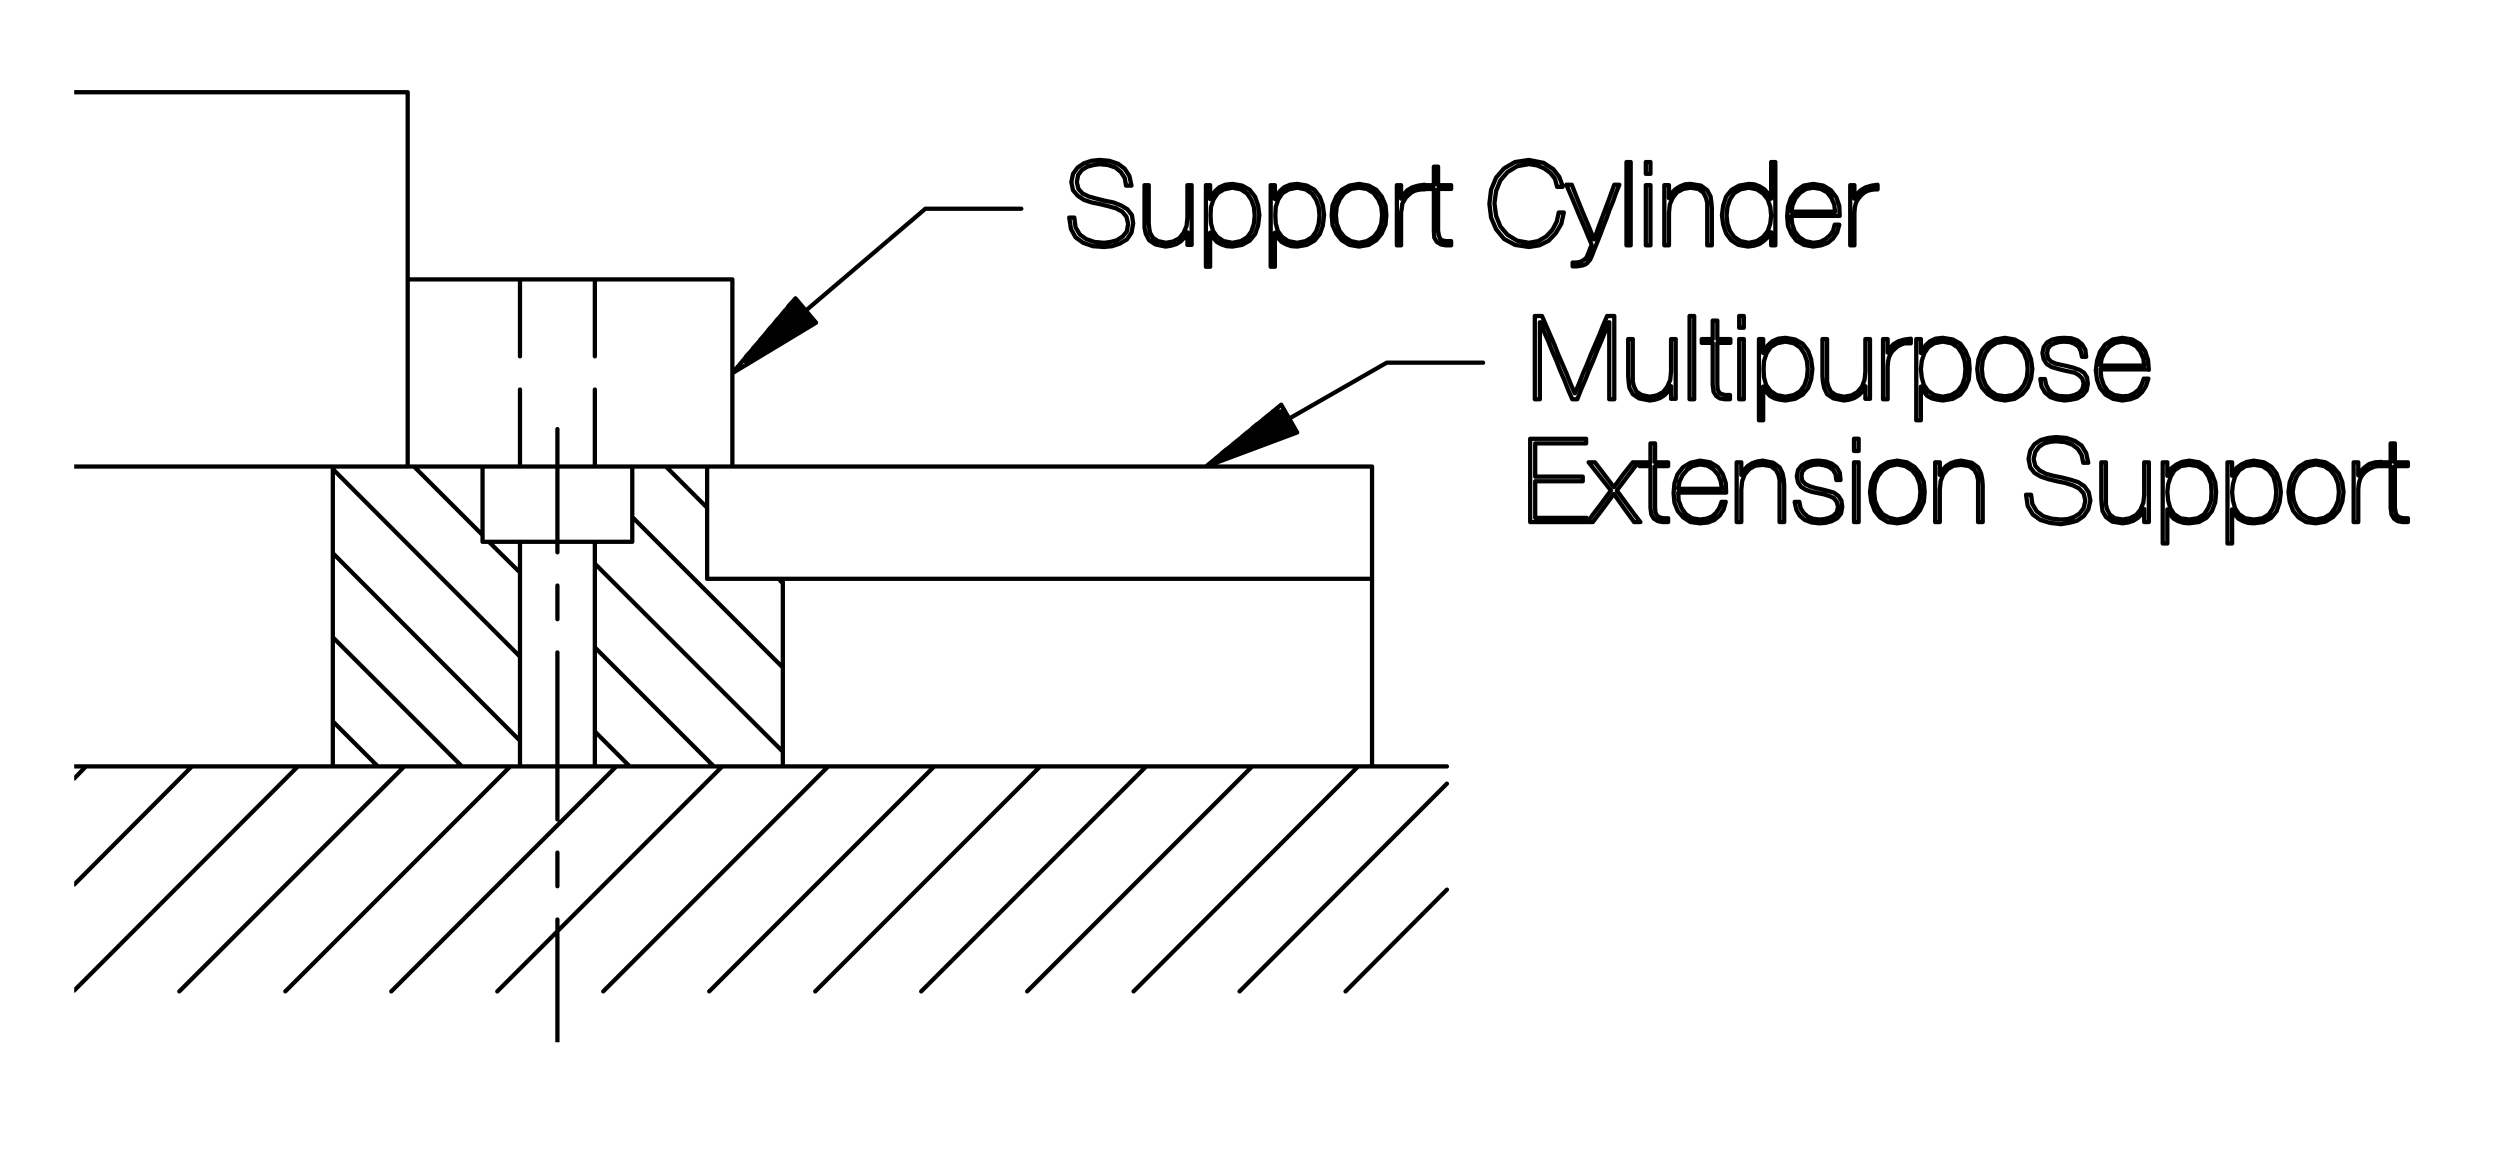 <?xml version="1.0" encoding="utf-8"?>
<!-- Generator: Adobe Illustrator 15.1.0, SVG Export Plug-In . SVG Version: 6.00 Build 0)  -->
<!DOCTYPE svg PUBLIC "-//W3C//DTD SVG 1.1//EN" "http://www.w3.org/Graphics/SVG/1.1/DTD/svg11.dtd">
<svg version="1.1" id="Layer_1" xmlns="http://www.w3.org/2000/svg" xmlns:xlink="http://www.w3.org/1999/xlink" x="0px" y="0px"
	 width="337px" height="155px" viewBox="0 0 337 155" enable-background="new 0 0 337 155" xml:space="preserve">
<g>
	<g>
		<defs>
			<rect id="SVGID_1_" x="10" y="10.5" width="316" height="130"/>
		</defs>
		<clipPath id="SVGID_2_">
			<use xlink:href="#SVGID_1_"  overflow="visible"/>
		</clipPath>
		
			<path clip-path="url(#SVGID_2_)" fill="none" stroke="#000000" stroke-width="0.576" stroke-linecap="round" stroke-linejoin="round" stroke-miterlimit="10" d="
			M10,103.311h34.865 M54.957,12.433H10 M54.957,12.433v50.456 M44.865,62.889H10 M184.951,62.889v40.422 M75.139,74.454V57.843
			 M75.139,78.932v4.537 M75.139,87.947v22.506 M75.139,114.932v4.535 M75.139,123.945V140.5l0,0 M65.048,73.036V62.889
			 M65.048,73.036h5.046 M85.23,73.036V62.889 M70.094,48.035V37.66 M70.094,52.514v10.375l0,0 M11.587,103.311L10,104.953
			 M10,119.24l15.874-15.93 M40.16,103.311L10,133.527 M24.173,133.641l30.33-30.33 M68.789,103.311l-30.33,30.33 M52.746,133.641
			l30.33-30.33 M97.362,103.311l-30.33,30.33 M81.318,133.641l30.33-30.33 M125.936,103.311l-30.331,30.33 M109.892,133.641
			l30.33-30.33 M154.508,103.311l-30.33,30.33 M138.464,133.641l30.33-30.33 M183.08,103.311l-30.273,30.33 M167.094,133.641
			l27.949-28.006 M195.043,119.92l-13.664,13.721 M44.865,103.311V62.889 M95.321,62.889v15.137h10.205v25.285 M105.526,78.025
			h79.425 M65.048,62.889H44.865 M44.865,103.311h25.229 M105.526,103.311h89.517 M140.165,62.889H95.321 M85.23,62.889H65.048
			 M70.094,73.036h10.091 M80.185,48.035V37.66 M80.185,52.514v10.375l0,0 M80.185,73.036h5.046 M85.23,62.889h10.091
			 M105.526,103.311H80.185H70.094 M84.891,103.311l-4.706-4.705 M70.094,88.514L44.865,63.229 M44.865,74.566l25.229,25.285
			 M62.27,103.311L44.865,85.906 M44.865,97.244l6.066,6.066 M96.229,103.311L80.185,87.266 M65.048,72.129l-9.241-9.24
			 M65.898,73.036l4.195,4.14 M80.185,75.984l25.342,25.342 M105.526,89.988L85.23,69.691 M104.959,78.025l0.567,0.623
			 M95.321,68.444l-5.556-5.556 M98.723,62.889V37.66H54.957 M70.094,73.036v30.274 M80.185,103.311V73.036 M106.773,40.722h0.851
			 M106.773,40.722l-0.511,0.567h1.871l0.454,0.566h-2.778l-0.454,0.567h3.686l0.51,0.567h-4.705l-0.453,0.566h5.499l-0.964,0.566
			h-5.046l-0.453,0.567h4.592l-0.964,0.567h-4.082l-0.51,0.566h3.685l-0.964,0.567h-3.175l-0.51,0.566h2.721l-0.906,0.567h-2.269
			l-0.51,0.566h1.814l-0.907,0.567h-1.36 M110.005,43.5l-2.778-3.288l-8.504,10.091L110.005,43.5 M108.645,41.855l16.1-13.719
			h12.926 M152.523,25.019l-0.283-1.304l-0.624-0.964l-0.906-0.681l-1.191-0.396l-1.304-0.113l-1.077,0.113l-1.021,0.34l-0.85,0.567
			l-0.624,0.85l-0.227,1.134l0.227,1.077l0.624,0.737l0.85,0.567l1.021,0.34l1.134,0.227l1.134,0.283l1.021,0.284l0.851,0.453
			l0.567,0.681l0.227,0.964l-0.17,1.021l-0.567,0.68l-0.794,0.511l-0.85,0.227l-0.851,0.113l-1.304-0.113l-1.134-0.396l-0.851-0.624
			l-0.567-0.964l-0.17-1.304h-0.681l0.228,1.53l0.623,1.134l1.021,0.737l1.304,0.453l1.531,0.113l1.077-0.113l1.021-0.34
			l0.964-0.566l0.623-0.907l0.227-1.247l-0.17-1.135l-0.623-0.793l-0.851-0.511l-1.021-0.396l-1.134-0.227l-1.134-0.284
			l-1.021-0.283l-0.851-0.396l-0.566-0.624l-0.228-0.907l0.171-0.963l0.51-0.681l0.737-0.454l0.851-0.227l0.793-0.113l1.134,0.113
			l1.021,0.341l0.737,0.623l0.51,0.794l0.171,1.021H152.523 M160.063,24.962h0.567H160.063v1.077v1.134v1.077v1.077l-0.113,1.134
			l-0.396,0.907l-0.567,0.736l-0.851,0.454l-0.963,0.17l-1.077-0.227l-0.681-0.454l-0.396-0.68l-0.114-0.681l-0.057-0.623v-1.248
			v-1.304v-1.247v-1.304h-0.566v1.247v1.247v1.247v1.247v0.737l0.17,0.851l0.453,0.851l0.851,0.566l1.36,0.283l0.737-0.113
			l0.737-0.227l0.623-0.396l0.511-0.567l0.283-0.623 M160.007,31.312h0.057v1.7h0.567v-0.964v-1.021v-1.021v-1.021v-1.02v-0.964
			v-1.021v-1.021 M164.939,32.502l1.19,0.227 M164.939,32.502l-0.851-0.567l-0.567-0.794l-0.283-1.02l-0.057-1.077l0.057-1.134
			l0.34-1.021l0.567-0.851l0.851-0.511l1.134-0.227l1.134,0.227l0.851,0.567l0.566,0.851l0.341,0.964l0.113,1.134l-0.113,1.134
			l-0.341,1.021l-0.566,0.793l-0.851,0.511l-1.134,0.227 M163.125,24.962h-0.566v1.36v1.36v1.418v1.36v1.36v1.36v1.361v1.417h0.566
			v-1.134v-1.19v-1.134v-1.134h0.057l0.34,0.68l0.511,0.567l0.624,0.34l0.68,0.227l0.794,0.057l1.304-0.227l1.021-0.566l0.737-0.907
			l0.396-1.134l0.17-1.418l-0.17-1.304l-0.396-1.134l-0.737-0.964l-1.021-0.566l-1.304-0.227l-0.964,0.113l-0.794,0.34l-0.566,0.511
			l-0.397,0.566l-0.227,0.51h-0.057V24.962 M173.67,32.502l1.189,0.227 M173.67,32.502l-0.85-0.567l-0.568-0.794l-0.283-1.02
			l-0.057-1.077l0.057-1.134l0.34-1.021l0.568-0.851l0.85-0.511l1.133-0.227l1.135,0.227l0.85,0.567l0.568,0.851l0.34,0.964
			l0.113,1.134l-0.113,1.134l-0.34,1.021l-0.568,0.793l-0.85,0.511l-1.135,0.227 M171.855,24.962h-0.566v1.36v1.36v1.418v1.36v1.36
			v1.36v1.361v1.417h0.566v-1.134v-1.19v-1.134v-1.134h0.057l0.34,0.68l0.51,0.567l0.625,0.34l0.68,0.227l0.793,0.057l1.305-0.227
			l1.021-0.566l0.736-0.907l0.396-1.134l0.17-1.418l-0.17-1.304l-0.396-1.134l-0.736-0.964l-1.021-0.566l-1.305-0.227l-0.963,0.113
			l-0.793,0.34l-0.568,0.511l-0.396,0.566l-0.227,0.51h-0.057V24.962 M179.51,28.986l0.113,1.361l0.51,1.134l0.736,0.907
			l1.021,0.623l1.303,0.227l1.305-0.227l1.02-0.623l0.738-0.907l0.51-1.19l0.113-1.305l-0.113-1.304l-0.51-1.19l-0.738-0.907
			l-1.02-0.566l-1.305-0.227l-1.303,0.227l-1.021,0.566l-0.736,0.907l-0.51,1.19L179.51,28.986h0.566l0.113-1.134l0.396-0.963
			l0.623-0.851l0.908-0.567l1.076-0.17l1.078,0.17l0.906,0.567l0.625,0.851l0.396,0.963l0.113,1.134l-0.113,1.135l-0.396,1.02
			l-0.625,0.794l-0.906,0.567l-1.078,0.227l-1.076-0.227l-0.908-0.567l-0.623-0.794l-0.396-1.02l-0.113-1.135 M188.297,24.962h0.566
			H188.297v2.041v0.964v1.02v2.041v1.021v1.021h0.566v-1.134v-1.077v-1.134v-1.077l0.113-0.68l0.057-0.511l0.227-0.396l0.227-0.397
			l0.34-0.34l0.455-0.396l0.453-0.228l0.453-0.113l0.453-0.057h0.396v-0.623 M192.037,24.905l-0.85,0.113l-0.793,0.227l-0.682,0.396
			l-0.453,0.511l-0.34,0.623h-0.057v-1.813 M193.852,24.962h1.758 M193.852,24.962v-1.247v-1.248h-0.566v1.248v1.247h-1.531v0.51
			h1.531v1.418v1.417v1.417v1.417l0.057,0.907l0.34,0.567l0.566,0.34l0.625,0.113h0.736v-0.566h-0.623l-0.453-0.057l-0.398-0.227
			l-0.17-0.454l-0.113-0.624v-1.417v-1.417V26.89v-1.418h1.758v-0.51 M210.52,24.735l0.113,0.453L210.52,24.735l-0.34-0.907
			l-0.793-1.021l-1.305-0.851l-1.984-0.396l-1.871,0.283l-1.475,0.851l-1.076,1.247l-0.68,1.644l-0.227,1.871l0.227,1.871
			l0.68,1.587l1.076,1.305l1.475,0.793l1.871,0.283l1.418-0.227l1.246-0.623l0.965-1.021l0.736-1.247l0.34-1.531h-0.68l-0.283,1.247
			l-0.568,1.077l-0.85,0.907l-1.076,0.624l-1.248,0.227l-1.588-0.283l-1.303-0.794l-0.965-1.134l-0.566-1.417l-0.227-1.701
			l0.227-1.644l0.566-1.418l0.965-1.134l1.303-0.794l1.588-0.283l1.076,0.17l0.965,0.397l0.85,0.623l0.625,0.794l0.283,1.077h0.736
			 M214.545,33.012l-0.227,0.567l-0.17,0.453l-0.17,0.397l-0.113,0.283l-0.17,0.17l-0.229,0.17l-0.283,0.17l-0.34,0.113l-0.34,0.057
			h-0.51v0.511h0.51l0.453-0.057l0.34-0.057l0.34-0.113l0.285-0.17l0.17-0.228l0.227-0.227l0.17-0.34l0.17-0.397l0.17-0.453
			l0.453-1.134 M215.281,32.729l0.453-1.134l0.398-1.077l0.453-1.134l0.396-1.134l0.453-1.077l0.396-1.134l0.455-1.134h-0.682
			l-0.68,1.87l-0.68,1.814l-0.682,1.814l-0.68,1.871l-0.736-1.814l-0.795-1.871l-0.736-1.814l-0.736-1.87h-0.738l0.852,1.984
			l0.85,2.04l0.852,1.984l0.85,2.041 M219.25,23.261v-1.417 M219.25,23.261v1.36v1.418v1.417v1.36v1.418v1.417v1.417h0.566v-1.417
			v-1.417v-1.361v-1.417v-1.417v-1.418v-1.36v-1.417h-0.566 M222.482,32.048v1.021 M222.482,32.048v-1.021v-1.021v-1.021v-0.963
			v-1.021v-1.021v-1.021h-0.625v2.041v0.964v1.02v2.041v1.021v1.021h0.625 M222.482,23.431v-1.587h-0.625v1.587H222.482
			 M224.352,33.068h0.625v-1.134v-1.077V29.78v-1.077l0.113-1.134l0.396-0.907l0.566-0.736l0.852-0.454l0.963-0.17l1.078,0.17
			l0.68,0.511l0.34,0.68l0.17,0.681v0.624v1.247v1.247v1.304v1.304h0.623v-1.247v-1.247v-1.247V28.08l-0.057-0.737l-0.113-0.851
			l-0.453-0.851l-0.85-0.623l-1.418-0.227l-0.736,0.057l-0.682,0.283l-0.623,0.396l-0.51,0.511l-0.34,0.68l0,0v-1.757h-0.625v2.041
			v0.964v1.02v2.041v1.021V33.068 M234.613,32.502l1.135,0.227 M234.613,32.502l-0.85-0.567l-0.566-0.794l-0.342-1.02l-0.113-1.077
			l0.113-1.134l0.342-1.021l0.566-0.851l0.85-0.511l1.135-0.227l1.076,0.227l0.852,0.567l0.623,0.794l0.34,1.021l0.113,1.134
			l-0.113,1.077l-0.34,1.02l-0.623,0.794l-0.852,0.567l-1.076,0.227 M238.752,33.068h0.566v-1.417v-1.417v-1.361v-1.417v-1.417
			v-1.418v-1.36v-1.417h-0.566v1.247v1.19v1.247v1.247h-0.057l-0.34-0.68l-0.51-0.567l-0.625-0.396l-0.736-0.283l-0.736-0.057
			l-1.305,0.227l-1.02,0.566l-0.738,0.907l-0.396,1.19l-0.17,1.361l0.17,1.247l0.396,1.19l0.682,0.907l0.963,0.623l1.305,0.227
			l0.793-0.113l0.736-0.227l0.568-0.396l0.566-0.511l0.396-0.68h0.057v1.7 M247.992,29.101l-0.057-1.361l-0.396-1.134l-0.736-0.964
			l-1.021-0.623l-1.359-0.227l-1.305,0.227l-0.963,0.68l-0.738,0.964l-0.396,1.19l-0.113,1.305l0.113,1.304l0.453,1.077l0.682,0.907
			l1.02,0.566l1.248,0.227l1.076-0.17l0.908-0.34l0.68-0.567l0.566-0.85l0.283-1.021h-0.623l-0.227,0.85l-0.453,0.624l-0.625,0.511
			l-0.68,0.34l-0.906,0.113l-1.078-0.227l-0.793-0.511l-0.623-0.793l-0.342-1.021l-0.113-1.077h1.645h1.588h1.645H247.992
			 M241.473,28.533l0.17-0.907l0.398-0.907l0.623-0.736l0.793-0.511l0.965-0.17l1.02,0.17l0.852,0.454l0.566,0.736l0.396,0.907
			l0.113,0.964h-1.475h-1.473h-1.475H241.473 M249.41,24.962h0.566H249.41v2.041v0.964v1.02v2.041v1.021v1.021h0.566v-1.134v-1.077
			v-1.134v-1.077l0.057-0.68l0.113-0.511l0.17-0.396l0.285-0.397l0.283-0.34l0.453-0.396l0.453-0.228l0.51-0.113l0.398-0.057h0.396
			v-0.623l-0.795,0.113l-0.793,0.227l-0.68,0.396l-0.512,0.511l-0.283,0.623h-0.057v-1.813 M184.951,62.889h-44.786 M171.572,55.462
			h1.645l0.283,0.567h-2.607l-0.682,0.566h3.629l0.34,0.567h-4.705l-0.681,0.566h5.726 M174.859,58.297h-6.745l-0.681,0.566h5.896
			l-1.531,0.567h-5.046l-0.68,0.566h4.194l-1.53,0.567h-3.401l-0.68,0.566h2.607l-1.531,0.567h-1.757 M174.859,58.297l-2.152-3.742
			l-10.148,8.334L174.859,58.297 M173.783,56.426l13.152-7.54h12.982 M206.891,53.818h0.682v-1.305V51.21v-1.304v-1.304v-1.304
			v-1.305v-1.247v-1.304h0.057l0.51,1.304l0.566,1.247l0.51,1.305l0.568,1.304l0.51,1.304l0.566,1.304l0.51,1.304l0.568,1.305h0.68
			l0.51-1.305l0.568-1.304l0.51-1.304l0.566-1.304l0.51-1.304l0.566-1.305l0.512-1.247l0.51-1.304h0.057v1.304 M216.926,44.747
			v1.247v1.305v1.304v1.304v1.304v1.304v1.305h0.68V52.4v-1.417v-1.36v-1.418v-1.417v-1.417V44.01v-1.417h-0.963l-0.566,1.304
			l-0.512,1.305l-0.566,1.304l-0.566,1.304l-0.51,1.304l-0.568,1.304l-0.51,1.305l-0.566,1.304l0,0l-0.566-1.304l-0.512-1.305
			l-0.566-1.304l-0.566-1.304l-0.51-1.304l-0.568-1.304l-0.566-1.305l-0.566-1.304h-0.965v1.417v1.361v1.417v1.417v1.361v1.417V52.4
			v1.418 M225.26,45.711h0.623 M225.26,45.711v1.077v1.134v1.077v1.077l-0.113,1.134l-0.396,0.907l-0.568,0.737l-0.85,0.453
			l-0.963,0.17l-1.078-0.227l-0.68-0.453l-0.34-0.681l-0.172-0.681v-0.623v-1.247v-1.305v-1.247v-1.304h-0.623v1.247v1.247v1.248
			V50.7l0.057,0.736l0.113,0.851l0.453,0.851l0.852,0.566l1.418,0.284l0.736-0.113l0.68-0.228l0.623-0.396l0.512-0.567l0.34-0.623
			l0,0v1.701h0.623v-0.964v-1.021v-1.021v-1.021v-1.021v-0.964v-1.021v-1.021 M227.754,44.01v-1.417 M227.754,44.01v1.361v1.417
			v1.417v1.361v1.417V52.4v1.418h0.623V52.4v-1.417v-1.36v-1.418v-1.417v-1.417V44.01v-1.417h-0.623 M231.496,45.711h1.758
			 M231.496,45.711v-1.247v-1.247h-0.625v1.247v1.247h-1.473v0.51h1.473v1.418v1.417v1.417v1.418l0.115,0.907l0.34,0.566l0.51,0.34
			l0.68,0.114h0.682v-0.567h-0.625l-0.453-0.113l-0.34-0.17l-0.227-0.454l-0.057-0.623v-1.418v-1.417v-1.417v-1.418h1.758v-0.51
			 M235.066,52.798v1.021 M235.066,52.798v-1.021v-1.021v-1.021v-0.964v-1.021v-1.021v-1.021h-0.623v2.041v0.964v1.021v2.041v1.021
			v1.021h0.623 M235.066,44.181v-1.588h-0.623v1.588H235.066 M239.488,53.251l1.191,0.227 M239.488,53.251l-0.85-0.567l-0.566-0.793
			l-0.283-1.021l-0.057-1.077l0.057-1.134l0.34-1.021l0.566-0.851l0.852-0.51l1.133-0.228l1.135,0.228l0.85,0.566l0.566,0.851
			l0.34,0.964l0.113,1.134l-0.113,1.134l-0.34,1.021l-0.566,0.794l-0.85,0.51l-1.135,0.227 M237.676,45.711h-0.568v1.36v1.361v1.36
			v1.417v1.36v1.361v1.36v1.36h0.568v-1.077v-1.19v-1.134v-1.134h0.057l0.34,0.681l0.51,0.566l0.623,0.34l0.682,0.171l0.793,0.113
			l1.305-0.227l1.02-0.567l0.736-0.907l0.398-1.134l0.17-1.417l-0.17-1.304l-0.398-1.134l-0.736-0.964l-1.02-0.567l-1.305-0.227
			l-0.963,0.113l-0.795,0.34l-0.566,0.511l-0.396,0.51l-0.227,0.567h-0.057V45.711 M251.451,45.711h0.623 M251.451,45.711v1.077
			v1.134v1.077v1.077l-0.113,1.134l-0.34,0.907l-0.623,0.737l-0.795,0.453l-1.02,0.17l-1.078-0.227l-0.68-0.453l-0.34-0.681
			l-0.17-0.681v-0.623v-1.247v-1.305v-1.247v-1.304h-0.625v1.247v1.247v1.248V50.7l0.057,0.736l0.17,0.851l0.398,0.851l0.85,0.566
			l1.418,0.284l0.736-0.113l0.68-0.228l0.625-0.396l0.51-0.567l0.34-0.623l0,0v1.701h0.623v-0.964v-1.021v-1.021v-1.021v-1.021
			v-0.964v-1.021v-1.021 M253.832,45.711h0.623 M253.832,45.711v2.041v0.964v1.021v2.041v1.021v1.021h0.623v-1.135v-1.076v-1.135
			v-1.077l0.057-0.68l0.113-0.511l0.172-0.396l0.227-0.396l0.34-0.341l0.453-0.396l0.453-0.227l0.453-0.17h0.455h0.396v-0.624
			l-0.852,0.113l-0.793,0.227l-0.68,0.397l-0.453,0.51l-0.342,0.624l0,0v-1.814 M260.748,53.251l1.135,0.227 M260.748,53.251
			l-0.85-0.567l-0.566-0.793l-0.283-1.021l-0.115-1.077l0.115-1.134l0.34-1.021l0.566-0.851l0.793-0.51l1.135-0.228l1.189,0.228
			l0.852,0.566l0.566,0.851l0.34,0.964l0.113,1.134l-0.113,1.134l-0.34,1.021l-0.623,0.794l-0.852,0.51l-1.133,0.227
			 M258.934,45.711h-0.623v1.36v1.361v1.36v1.417v1.36v1.361v1.36v1.36h0.623v-1.077v-1.19v-1.134v-1.134h0.059l0.34,0.681
			l0.453,0.566l0.623,0.34l0.736,0.171l0.738,0.113l1.359-0.227l1.021-0.567l0.68-0.907l0.455-1.134l0.113-1.417l-0.113-1.304
			l-0.455-1.134l-0.68-0.964l-1.021-0.567l-1.359-0.227l-0.965,0.113l-0.736,0.34l-0.566,0.511l-0.396,0.51l-0.227,0.567h-0.059
			V45.711 M266.531,49.736l0.17,1.36l0.453,1.134l0.795,0.907l1.02,0.624l1.305,0.227l1.303-0.227l1.021-0.624l0.736-0.907
			l0.453-1.19l0.17-1.304l-0.17-1.304l-0.453-1.191l-0.736-0.906l-1.021-0.567l-1.303-0.227l-1.305,0.227l-1.02,0.567l-0.795,0.906
			l-0.453,1.191L266.531,49.736 M267.154,49.736l0.113-1.134l0.398-1.021l0.623-0.794l0.85-0.567l1.135-0.17l1.076,0.17l0.852,0.567
			l0.623,0.794l0.396,1.021l0.113,1.134l-0.113,1.134l-0.396,1.021l-0.623,0.793l-0.852,0.567l-1.076,0.17l-1.135-0.17l-0.85-0.567
			l-0.623-0.793l-0.398-1.021L267.154,49.736 M275.035,51.097l0.17,1.021l0.453,0.794l0.738,0.623l0.85,0.284l1.078,0.17l0.85-0.113
			l0.85-0.171l0.738-0.453l0.51-0.624l0.17-0.906l-0.113-0.851l-0.396-0.624l-0.625-0.396l-0.793-0.283l-0.906-0.228l-0.795-0.17
			l-0.736-0.17l-0.623-0.283l-0.398-0.454l-0.113-0.68l0.113-0.567l0.342-0.453l0.566-0.283l0.623-0.171l0.623-0.057l0.795,0.057
			l0.623,0.228l0.566,0.396l0.283,0.567l0.172,0.793h0.566l-0.113-0.964l-0.453-0.736l-0.625-0.511l-0.793-0.283l-1.021-0.057
			l-0.793,0.057l-0.793,0.17l-0.682,0.396l-0.453,0.624l-0.17,0.794l0.17,0.851l0.396,0.623l0.625,0.397l0.736,0.227l0.85,0.227
			l0.795,0.17l0.793,0.17l0.566,0.34l0.455,0.454l0.17,0.681l-0.17,0.736l-0.455,0.511l-0.623,0.283l-0.68,0.17h-0.623l-0.852-0.057
			l-0.736-0.283l-0.568-0.511l-0.34-0.68l-0.17-0.794H275.035 M289.662,49.85l-0.113-1.36l-0.396-1.19l-0.682-0.907l-1.02-0.624
			l-1.361-0.227l-1.305,0.227l-1.02,0.681l-0.68,0.964l-0.398,1.19l-0.17,1.304l0.17,1.304l0.398,1.077l0.736,0.907l1.021,0.567
			l1.246,0.227l1.078-0.17l0.906-0.341l0.68-0.623l0.512-0.794l0.34-1.021h-0.625l-0.283,0.794l-0.396,0.68l-0.623,0.511
			l-0.736,0.34l-0.852,0.057l-1.076-0.17l-0.852-0.51l-0.566-0.794l-0.34-1.021l-0.113-1.134h1.586h1.645h1.645h1.645
			 M283.143,49.282l0.17-0.964l0.396-0.85l0.623-0.737l0.795-0.511l0.963-0.17l1.021,0.17l0.85,0.454l0.566,0.737l0.396,0.906
			l0.113,0.964h-1.473h-1.475h-1.475H283.143 M206.947,68.558v1.247 M206.947,68.558v-1.247v-1.19v-1.247h1.588h1.645h1.588h1.586
			v-0.624h-1.586h-1.588h-1.645h-1.588v-1.134v-1.077v-1.134v-1.134h1.701h1.701h1.701h1.758v-0.624h-1.928h-1.871h-1.871h-1.871
			v1.418v1.417v1.36v1.418v1.417v1.417v1.361v1.417h1.871h1.928h1.871h1.928v-0.567h-1.701h-1.758h-1.701h-1.758 M213.979,70.372
			h0.736l1.418-1.871l1.416-1.928l1.361,1.928l1.361,1.871h0.85l-0.793-1.021l-0.795-1.077l-0.793-1.077l-0.795-1.077l1.418-1.871
			l1.475-1.928H220.1l-1.303,1.645l-1.248,1.7l-1.246-1.644l-1.305-1.701h-0.85l1.529,1.928l1.475,1.871l-0.793,1.077l-0.795,1.077
			l-0.793,1.021L213.979,70.372 M223.105,62.321h1.758 M223.105,62.321v-1.247v-1.304h-0.623v1.304v1.247h-1.475v0.511h1.475v1.417
			v1.36v1.418v1.417l0.113,0.907l0.34,0.566l0.566,0.341l0.623,0.113h0.738v-0.511h-0.625l-0.51-0.113l-0.34-0.227l-0.227-0.396
			l-0.057-0.681v-1.36v-1.418v-1.417v-1.417h1.758v-0.511 M232.629,65.1l0.057,1.304 M232.629,65.1l-0.396-1.19l-0.68-0.964
			l-1.021-0.624l-1.359-0.227l-1.305,0.284l-1.02,0.623l-0.738,0.964l-0.396,1.19L225.6,66.46l0.113,1.304l0.453,1.135l0.738,0.85
			l0.963,0.624l1.305,0.17l1.076-0.113l0.852-0.34l0.736-0.624l0.51-0.794l0.283-1.021h-0.566l-0.283,0.794l-0.453,0.681
			l-0.568,0.51l-0.736,0.283l-0.85,0.114l-1.078-0.171l-0.85-0.566l-0.566-0.794l-0.398-1.021l-0.057-1.077h1.588h1.645h1.645h1.586
			 M226.223,65.894l0.17-0.964l0.398-0.851l0.623-0.737l0.736-0.51l1.021-0.227l1.02,0.17l0.795,0.51l0.623,0.737l0.34,0.851
			l0.17,1.021h-1.475h-1.473h-1.475H226.223 M234.104,70.372h0.623v-1.077v-1.077v-1.134v-1.077l0.113-1.134l0.34-0.907l0.625-0.737
			l0.793-0.453l1.021-0.113l1.076,0.17l0.68,0.51l0.342,0.624l0.17,0.737v0.566v1.304v1.247v1.248v1.304h0.623v-1.247v-1.247V66.63
			v-1.247l-0.057-0.736l-0.17-0.851l-0.396-0.794l-0.852-0.623l-1.416-0.284l-0.738,0.113l-0.68,0.228l-0.623,0.396l-0.512,0.566
			l-0.34,0.624l0,0v-1.701h-0.623v1.984v1.021v1.021v1.984v1.021V70.372 M242.154,68.728l-0.227-1.021 M242.154,68.728l0.453,0.794
			l0.68,0.567l0.908,0.34l1.02,0.113l0.852-0.057l0.85-0.227l0.736-0.397l0.512-0.623l0.17-0.907l-0.115-0.851l-0.396-0.623
			l-0.623-0.454l-0.793-0.227l-0.908-0.227l-0.793-0.17l-0.736-0.228L243.4,65.27l-0.453-0.453l-0.113-0.624l0.113-0.623
			l0.396-0.454l0.512-0.283l0.623-0.17l0.68-0.057l0.736,0.113l0.682,0.227l0.51,0.396l0.34,0.567l0.113,0.794h0.566l-0.113-1.021
			l-0.396-0.681l-0.68-0.51l-0.793-0.284l-0.965-0.113l-0.85,0.057l-0.795,0.228l-0.68,0.396l-0.453,0.566l-0.17,0.851l0.17,0.851
			l0.396,0.566l0.623,0.397l0.795,0.283 M244.195,66.29l0.793,0.17l0.85,0.17l0.738,0.228l0.623,0.283l0.396,0.51l0.17,0.681
			l-0.17,0.737l-0.453,0.453l-0.566,0.283l-0.682,0.171l-0.68,0.057l-0.85-0.114l-0.682-0.283l-0.566-0.51l-0.396-0.624l-0.17-0.851
			h-0.623 M250.545,69.352v1.021 M250.545,69.352v-0.964v-1.021v-1.021v-1.021v-1.021v-0.964v-1.021h-0.625v1.984v1.021v1.021v1.984
			v1.021v1.021h0.625 M250.545,60.791v-1.645h-0.625v1.645H250.545 M252.074,66.347l0.17,1.304l0.455,1.191l0.736,0.906l1.02,0.624
			l1.305,0.17l1.305-0.227l1.02-0.624l0.736-0.907l0.512-1.134l0.113-1.304l-0.113-1.36l-0.512-1.134l-0.736-0.907l-1.02-0.624
			l-1.305-0.227l-1.305,0.227l-1.02,0.624l-0.736,0.907l-0.455,1.134L252.074,66.347h0.568l0.113-1.134l0.396-1.021l0.623-0.794
			l0.908-0.566l1.076-0.227l1.076,0.227l0.908,0.566l0.623,0.794l0.396,1.021l0.113,1.134l-0.113,1.134l-0.396,0.964l-0.623,0.851
			l-0.908,0.51l-1.076,0.228l-1.076-0.228l-0.908-0.51l-0.623-0.851l-0.396-0.964l-0.113-1.134 M260.861,70.372h0.625v-1.077v-1.077
			v-1.134v-1.077l0.113-1.134l0.34-0.907l0.623-0.737l0.795-0.453l1.02-0.113l1.076,0.17l0.682,0.51l0.34,0.624l0.17,0.737v0.566
			v1.304v1.247v1.248v1.304h0.623v-1.247v-1.247V66.63v-1.247 M267.268,65.383l-0.057-0.736l-0.17-0.851l-0.396-0.794l-0.85-0.623
			l-1.418-0.284l-0.736,0.113l-0.682,0.228l-0.623,0.396l-0.51,0.566l-0.34,0.624l0,0v-1.701h-0.625v1.984v1.021v1.021v1.984v1.021
			v1.021 M281.498,62.379l-0.283-1.305l-0.623-1.021l-0.908-0.623l-1.133-0.397l-1.361-0.113l-1.078,0.113l-1.02,0.284l-0.85,0.566
			l-0.568,0.851l-0.227,1.134l0.227,1.134l0.568,0.737l0.85,0.51l1.02,0.341l1.135,0.283l1.133,0.227l1.078,0.34l0.793,0.397
			l0.625,0.68l0.227,0.964l-0.227,1.021l-0.568,0.737l-0.736,0.453l-0.85,0.284l-0.908,0.057l-1.246-0.114l-1.135-0.34l-0.906-0.68
			l-0.568-0.964l-0.17-1.247h-0.68l0.227,1.53l0.682,1.134l1.02,0.737l1.305,0.396l1.473,0.17l1.078-0.17l1.076-0.283l0.908-0.624
			l0.623-0.907l0.283-1.19l-0.227-1.134l-0.566-0.794l-0.852-0.566l-1.076-0.34l-1.135-0.284l-1.133-0.227l-1.021-0.283l-0.85-0.454
			l-0.566-0.623l-0.227-0.907l0.227-0.964l0.51-0.68l0.68-0.454l0.852-0.227l0.793-0.057l1.189,0.113l0.965,0.34l0.736,0.567
			l0.512,0.793l0.227,1.078H281.498 M289.037,62.321h0.625 M289.037,62.321v1.077v1.077v1.077v1.135l-0.113,1.076l-0.396,0.964
			l-0.566,0.681l-0.85,0.453l-0.965,0.171l-1.076-0.171l-0.682-0.51l-0.34-0.681l-0.17-0.68v-0.567V66.12v-1.247v-1.304v-1.248
			h-0.623v1.248v1.247v1.247v1.247l0.057,0.737l0.113,0.851l0.453,0.793l0.85,0.624l1.418,0.227l0.736-0.113l0.682-0.227
			l0.623-0.397l0.51-0.51l0.34-0.681l0,0v1.758h0.625v-1.021v-1.021v-0.964v-1.021v-1.021v-1.021v-0.964v-1.021 M293.914,69.861
			l1.189,0.171 M293.914,69.861l-0.852-0.566l-0.51-0.794l-0.283-1.021l-0.113-1.134l0.113-1.077l0.34-1.021l0.51-0.851l0.852-0.566
			l1.133-0.17l1.135,0.17l0.906,0.566l0.566,0.851l0.342,1.021l0.057,1.077l-0.057,1.134l-0.398,1.021l-0.566,0.851l-0.85,0.51
			l-1.135,0.171 M292.156,62.321h-0.623v1.361v1.36v1.36v1.36v1.361v1.417v1.36v1.361h0.623v-1.135v-1.133v-1.135v-1.19l0,0
			l0.396,0.737l0.453,0.51l0.625,0.341l0.736,0.227l0.736,0.057l1.305-0.17l1.02-0.567l0.738-0.906l0.453-1.191l0.113-1.36
			l-0.113-1.304l-0.453-1.19l-0.682-0.907l-1.02-0.624l-1.361-0.227l-0.963,0.17l-0.738,0.341l-0.623,0.453l-0.396,0.567
			l-0.227,0.51l0,0V62.321 M302.645,69.861l1.189,0.171 M302.645,69.861l-0.852-0.566l-0.51-0.794L301,67.48l-0.113-1.134L301,65.27
			l0.283-1.021l0.566-0.851l0.852-0.566l1.133-0.17l1.135,0.17l0.85,0.566l0.625,0.851l0.283,1.021l0.113,1.077l-0.113,1.134
			l-0.34,1.021l-0.568,0.851l-0.85,0.51l-1.135,0.171 M300.887,62.321h-0.623v1.361v1.36v1.36v1.36v1.361v1.417v1.36v1.361h0.623
			v-1.135v-1.133v-1.135v-1.19l0,0l0.396,0.737l0.453,0.51l0.625,0.341l0.68,0.227l0.793,0.057l1.305-0.17l1.02-0.567l0.738-0.906
			l0.396-1.191l0.17-1.36l-0.17-1.304l-0.396-1.19l-0.682-0.907l-1.02-0.624l-1.361-0.227l-0.963,0.17l-0.736,0.341l-0.625,0.453
			l-0.396,0.567l-0.227,0.51l0,0V62.321 M308.484,66.347l0.17,1.304l0.453,1.191l0.736,0.906l1.021,0.624l1.303,0.17l1.305-0.227
			l1.02-0.624l0.795-0.907l0.453-1.134l0.17-1.304l-0.17-1.36l-0.453-1.134l-0.795-0.907l-1.02-0.624l-1.305-0.227l-1.303,0.227
			l-1.021,0.624l-0.736,0.907l-0.453,1.134L308.484,66.347h0.566l0.17-1.134l0.396-1.021l0.623-0.794l0.852-0.566l1.076-0.227
			l1.135,0.227l0.85,0.566l0.623,0.794l0.398,1.021l0.113,1.134l-0.113,1.134l-0.398,0.964l-0.623,0.851l-0.85,0.51l-1.135,0.228
			l-1.076-0.228l-0.852-0.51l-0.623-0.851l-0.396-0.964l-0.17-1.134 M317.271,62.321h0.623 M317.271,62.321v1.984v1.021v1.021v1.984
			v1.021v1.021h0.623v-1.077v-1.134v-1.077V65.95l0.057-0.624l0.113-0.51l0.17-0.454l0.227-0.34l0.34-0.396l0.453-0.341l0.455-0.227
			l0.453-0.17l0.453-0.057h0.396v-0.567l-0.85,0.057l-0.793,0.228l-0.625,0.453l-0.51,0.511l-0.283,0.566h-0.057v-1.758
			 M322.826,62.321h1.758 M322.826,62.321v-1.247v-1.304h-0.566v1.304v1.247h-1.475v0.511h1.475v1.417v1.36v1.418v1.417l0.113,0.907
			l0.34,0.566l0.51,0.341l0.625,0.113h0.736v-0.511h-0.623l-0.455-0.113l-0.396-0.227l-0.17-0.396l-0.113-0.681v-1.36v-1.418v-1.417
			v-1.417h1.758v-0.511"/>
	</g>
</g>
</svg>
